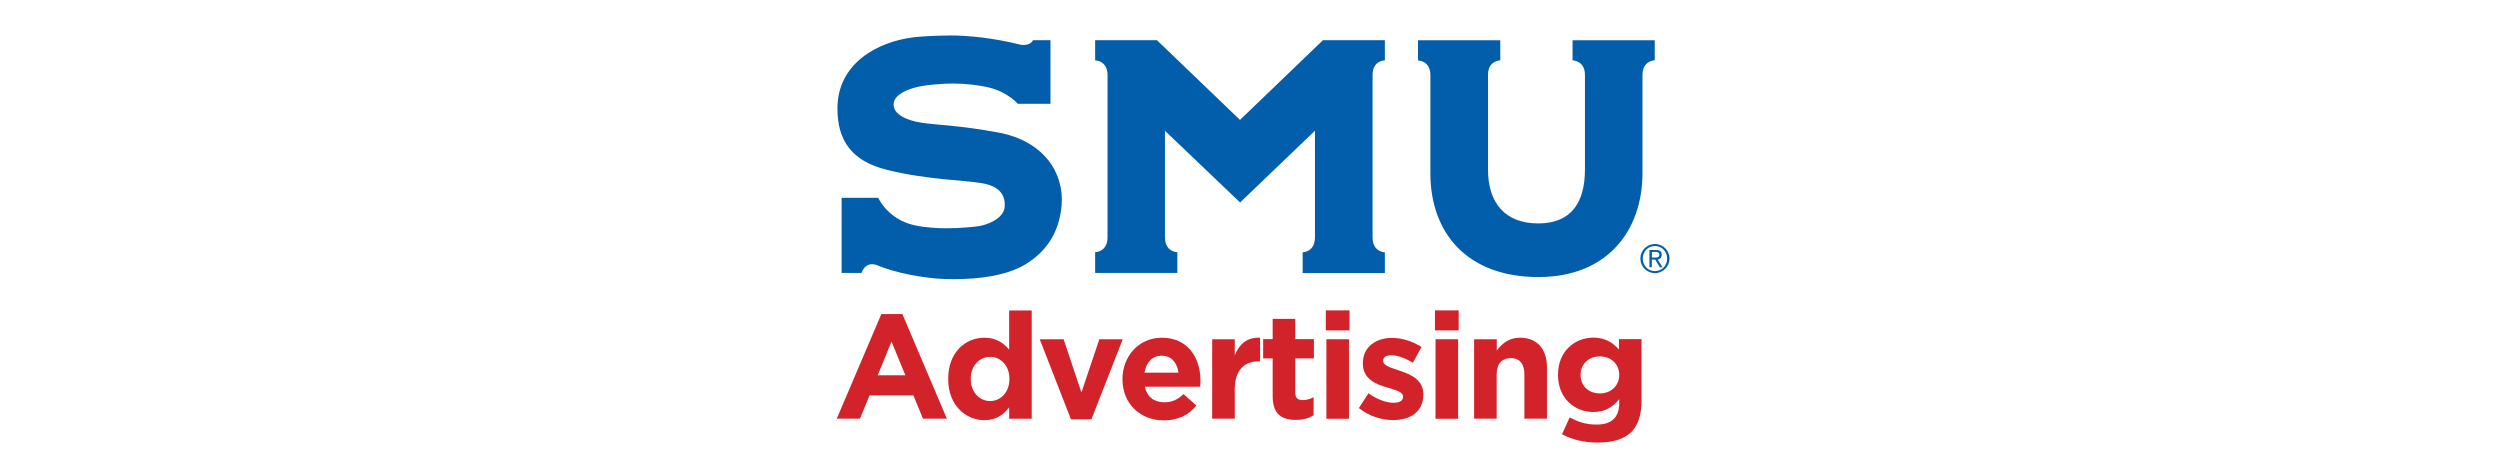 <?xml version="1.0" encoding="UTF-8"?>
<svg id="Layer_1" xmlns="http://www.w3.org/2000/svg" version="1.1" viewBox="0 0 262.5 50">
  <!-- Generator: Adobe Illustrator 29.0.0, SVG Export Plug-In . SVG Version: 2.1.0 Build 186)  -->
  <g>
    <path d="M92.54,32.98h2.21l4.67,10.98h-2.51l-1-2.44h-4.61l-1,2.44h-2.44l4.68-10.98ZM95.06,39.4l-1.45-3.53-1.45,3.53h2.9Z" fill="#d2232a"/>
    <path d="M99.56,39.8v-.03c0-2.79,1.82-4.31,3.8-4.31,1.26,0,2.04.58,2.6,1.25v-4.11h2.37v11.37h-2.37v-1.2c-.58.78-1.37,1.35-2.6,1.35-1.95-.01-3.8-1.54-3.8-4.32ZM105.99,39.8v-.03c0-1.39-.92-2.3-2.02-2.3s-2.04.9-2.04,2.3v.03c0,1.39.93,2.31,2.04,2.31,1.1,0,2.02-.93,2.02-2.31Z" fill="#d2232a"/>
    <path d="M109.17,35.62h2.51l1.87,5.59,1.88-5.59h2.46l-3.29,8.41h-2.15l-3.28-8.41Z" fill="#d2232a"/>
    <path d="M117.86,39.83v-.03c0-2.38,1.7-4.34,4.13-4.34,2.79,0,4.06,2.16,4.06,4.53,0,.19-.02.4-.03.62h-5.81c.23,1.07.98,1.63,2.04,1.63.79,0,1.37-.25,2.02-.86l1.35,1.2c-.78.97-1.9,1.56-3.41,1.56-2.5,0-4.35-1.76-4.35-4.31ZM123.74,39.13c-.14-1.06-.76-1.78-1.76-1.78s-1.62.7-1.81,1.78h3.57Z" fill="#d2232a"/>
    <path d="M127.28,35.62h2.37v1.68c.48-1.15,1.26-1.9,2.66-1.84v2.48h-.12c-1.57,0-2.54.95-2.54,2.94v3.08h-2.37v-8.34Z" fill="#d2232a"/>
    <path d="M133.63,41.59v-3.96h-1v-2.02h1v-2.13h2.37v2.13h1.96v2.02h-1.96v3.57c0,.54.23.81.76.81.44,0,.82-.11,1.17-.3v1.9c-.5.3-1.07.48-1.87.48-1.45,0-2.43-.57-2.43-2.5Z" fill="#d2232a"/>
    <path d="M139.21,32.59h2.49v2.1h-2.49v-2.1ZM139.27,35.62h2.37v8.35h-2.37v-8.35Z" fill="#d2232a"/>
    <path d="M142.68,42.85l1.01-1.56c.9.65,1.85,1,2.63,1,.69,0,1-.25,1-.62v-.03c0-.51-.81-.69-1.73-.97-1.17-.34-2.49-.89-2.49-2.51v-.03c0-1.7,1.37-2.65,3.05-2.65,1.06,0,2.21.36,3.11.96l-.9,1.64c-.82-.48-1.65-.78-2.26-.78s-.87.25-.87.58v.03c0,.47.79.69,1.7,1,1.17.39,2.52.95,2.52,2.48v.03c0,1.85-1.39,2.69-3.19,2.69-1.17,0-2.48-.39-3.58-1.26Z" fill="#d2232a"/>
    <path d="M150.67,32.59h2.49v2.1h-2.49v-2.1ZM150.73,35.62h2.37v8.35h-2.37v-8.35Z" fill="#d2232a"/>
    <path d="M154.79,35.62h2.37v1.18c.54-.7,1.25-1.34,2.44-1.34,1.79,0,2.83,1.18,2.83,3.1v5.4h-2.37v-4.66c0-1.12-.53-1.7-1.43-1.7s-1.48.58-1.48,1.7v4.66h-2.37v-8.34h.01Z" fill="#d2232a"/>
    <path d="M164.01,45.6l.81-1.78c.86.48,1.71.76,2.82.76,1.62,0,2.38-.78,2.38-2.27v-.4c-.7.84-1.46,1.35-2.72,1.35-1.95,0-3.71-1.42-3.71-3.89v-.03c0-2.49,1.79-3.89,3.71-3.89,1.29,0,2.06.55,2.69,1.25v-1.09h2.37v6.46c0,1.49-.36,2.58-1.06,3.28-.78.78-1.98,1.12-3.6,1.12-1.35,0-2.63-.31-3.69-.87ZM170.02,39.38v-.03c0-1.14-.89-1.93-2.04-1.93s-2.02.79-2.02,1.93v.03c0,1.15.87,1.93,2.02,1.93s2.04-.8,2.04-1.93Z" fill="#d2232a"/>
  </g>
  <path d="M173.75,4.23v2.1s-1.29.02-1.29,1.54v10.32c0,5.86-3.53,10.9-10.94,10.9s-11.33-4.57-11.33-10.9V7.89h0c0-1.54-1.3-1.54-1.3-1.54v-2.12h8.64v2.11s-1.29,0-1.29,1.52v9.92c-.01,3.52,1.79,5.68,5.28,5.68s4.9-2.23,4.9-5.68V7.88c0-1.53-1.3-1.54-1.3-1.54v-2.11h8.63ZM144.12,24.92V7.86c0-1.52,1.29-1.52,1.29-1.52v-2.12h-6.5l-8.71,8.37-8.72-8.37h-6.49v2.12s1.3,0,1.3,1.55v17.03c0,1.56-1.3,1.56-1.3,1.56v2.18h8.63v-2.18s-1.3,0-1.3-1.57v-11.18l7.89,7.53,7.86-7.53v11.19c0,1.57-1.29,1.57-1.29,1.57v2.18h8.63v-2.18s-1.29,0-1.29-1.57ZM99.64,3.73c-1.07,0-2.76.07-3.68.18-3.8.46-8.03,2.73-8.03,7.48,0,3.38,1.51,5.54,5.23,6.45,4.25,1.05,7.96,1.05,9.97,1.4,2.01.35,2.44,1.43,2.36,2.49-.09,1.05-1.39,1.72-2.44,1.96-.64.15-2.43.28-3.67.28-1.02,0-2.39-.09-3.45-.34-2.72-.63-3.72-2.86-3.72-2.86h-3.84v7.89h2.09s.26-.92,1.1-.92c.14,0,.29.02.46.08,1.95.84,5.06,1.4,7.06,1.47.38.01.75.02,1.11.02,2.64,0,5.53-.37,7.49-1.56,1.94-1.18,3.53-3.09,3.79-6.19.28-3.36-1.82-6.75-6.66-7.65-4.18-.77-6.48-.78-8.08-1.03s-2.86-.89-2.9-1.84c-.04-.9.98-1.5,2.18-1.83,1.1-.31,2.97-.44,4.1-.44,1.27,0,2.75.17,3.82.44,1.88.48,2.92,1.66,2.94,1.69.13,0,3.43,0,3.43,0v-6.68h-1.84s-.17.5-.97.5c-.1,0-.21,0-.34-.03-2.85-.71-5.46-.97-7.51-.97M173.45,27.05v-.6h.39c.19,0,.39.04.39.29,0,.32-.27.3-.5.3h-.28ZM173.45,27.26h.35l.49.81h.28l-.51-.81c.21-.04.42-.19.42-.51s-.18-.5-.59-.5h-.7v1.81h.25v-.8h.01ZM175.05,27.15c0,.74-.55,1.32-1.28,1.32s-1.28-.58-1.28-1.32.55-1.32,1.28-1.32c.73,0,1.28.59,1.28,1.32M175.3,27.15c0-.84-.68-1.53-1.53-1.53s-1.53.69-1.53,1.53.68,1.53,1.53,1.53c.84,0,1.53-.69,1.53-1.53" fill="#025eaa"/>
</svg>